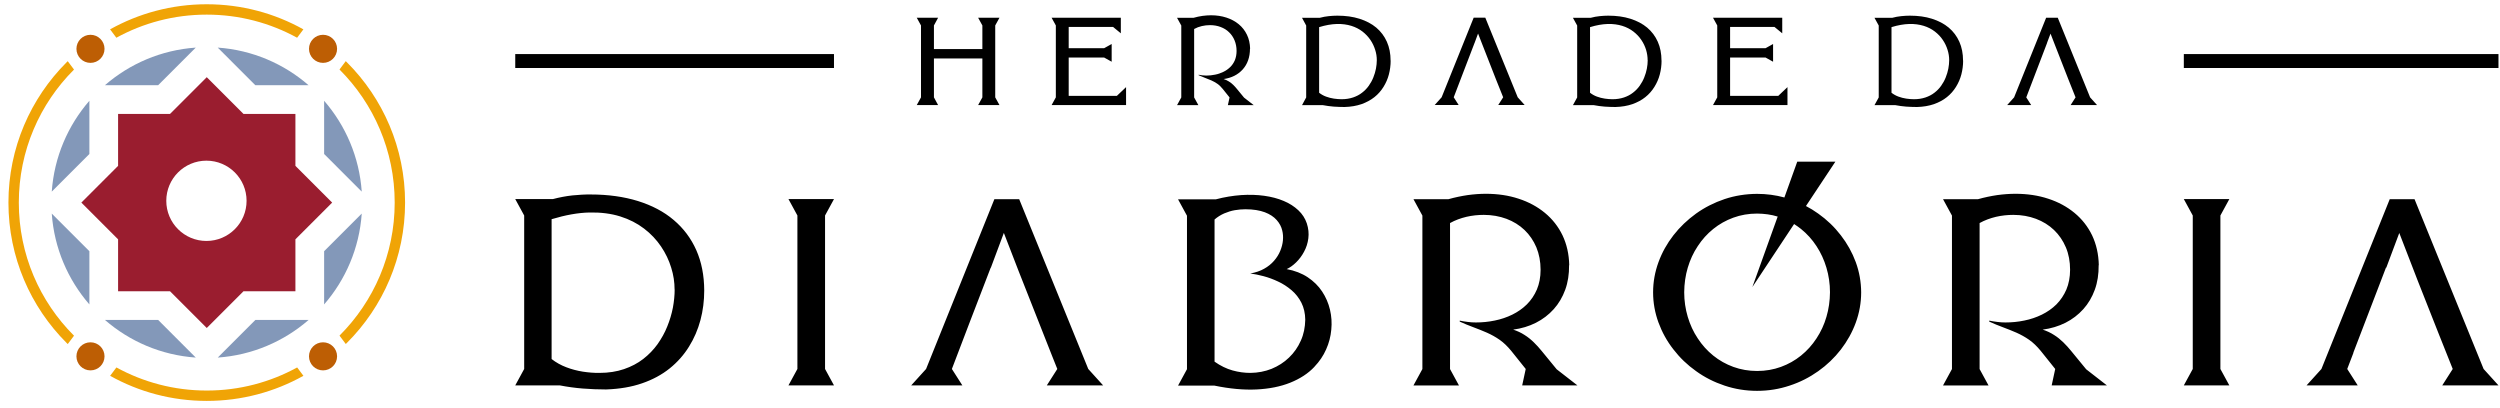<svg xmlns="http://www.w3.org/2000/svg" width="251" height="41" viewBox="0 0 251 41" fill="none"><path fill-rule="evenodd" clip-rule="evenodd" d="M67.728 29.066C67.728 28.339 67.62 27.605 67.388 26.87C67.163 26.128 66.823 25.417 66.367 24.744C65.911 24.072 65.347 23.468 64.666 22.951C63.978 22.425 63.182 22.015 62.269 21.729C61.357 21.443 60.321 21.311 59.177 21.335C58.033 21.358 56.765 21.59 55.381 22.007V36.048C55.829 36.395 56.324 36.674 56.865 36.875C57.406 37.084 57.955 37.223 58.527 37.316C59.099 37.401 59.648 37.447 60.182 37.439C61.094 37.439 61.922 37.308 62.648 37.06C63.375 36.813 64.024 36.473 64.581 36.04C65.138 35.607 65.617 35.112 66.019 34.555C66.413 33.991 66.746 33.403 66.993 32.777C67.248 32.151 67.434 31.525 67.558 30.891C67.674 30.257 67.736 29.646 67.736 29.066H67.728ZM219.256 6.83H250.847V5.431H219.256V6.83ZM51.731 6.83H83.732V5.431H51.731V6.83ZM99.921 9.776V2.555L100.347 1.782H98.205L98.63 2.555V4.929H93.767V2.555L94.185 1.782H92.043L92.468 2.555V9.776L92.043 10.549H94.185L93.767 9.776V5.872H98.63V9.776L98.205 10.549H100.347L99.921 9.776ZM113.065 8.74L112.137 9.622H107.297V5.779H110.861L111.611 6.197V4.418L110.861 4.836H107.297V2.702H111.75L112.531 3.344V1.782H105.581L106.006 2.555V9.776L105.581 10.549H113.057V8.74H113.065ZM125.512 4.89C125.497 4.372 125.396 3.9 125.195 3.491C124.994 3.073 124.724 2.725 124.368 2.431C124.013 2.138 123.603 1.921 123.131 1.766C122.66 1.612 122.142 1.534 121.585 1.534C121.307 1.534 121.02 1.558 120.727 1.596C120.433 1.635 120.131 1.705 119.822 1.79H118.175L118.601 2.563V9.784L118.175 10.557H120.317L119.892 9.784V2.911C120.131 2.779 120.394 2.679 120.665 2.617C120.935 2.555 121.206 2.524 121.484 2.524C121.871 2.524 122.227 2.586 122.551 2.71C122.876 2.833 123.162 3.003 123.394 3.235C123.634 3.46 123.819 3.738 123.951 4.055C124.082 4.372 124.152 4.728 124.152 5.114C124.152 5.462 124.09 5.771 123.982 6.042C123.866 6.312 123.711 6.544 123.51 6.738C123.309 6.931 123.085 7.093 122.822 7.217C122.567 7.341 122.288 7.441 121.995 7.495C121.701 7.557 121.407 7.588 121.106 7.588C120.982 7.588 120.85 7.58 120.719 7.565C120.588 7.55 120.464 7.526 120.34 7.503V7.55C120.564 7.65 120.781 7.735 120.99 7.82C121.206 7.897 121.415 7.982 121.624 8.075C121.832 8.168 122.026 8.276 122.219 8.408C122.412 8.539 122.59 8.717 122.76 8.926L123.448 9.784L123.278 10.557H125.876L124.902 9.799L124.19 8.933C124.082 8.794 123.958 8.663 123.827 8.531C123.696 8.4 123.549 8.284 123.386 8.184C123.224 8.083 123.046 7.998 122.853 7.936C123.239 7.882 123.603 7.774 123.927 7.611C124.252 7.449 124.531 7.233 124.77 6.97C125.002 6.707 125.188 6.405 125.311 6.05C125.435 5.702 125.497 5.315 125.497 4.89H125.512ZM138.231 6.034C138.231 5.694 138.177 5.346 138.068 5.006C137.96 4.658 137.805 4.326 137.589 4.009C137.372 3.692 137.11 3.413 136.793 3.166C136.468 2.918 136.097 2.725 135.672 2.594C135.239 2.462 134.759 2.393 134.218 2.408C133.677 2.424 133.089 2.524 132.44 2.725V9.312C132.649 9.475 132.88 9.606 133.136 9.699C133.391 9.792 133.646 9.861 133.916 9.9C134.187 9.939 134.442 9.962 134.69 9.962C135.123 9.962 135.501 9.9 135.849 9.784C136.19 9.668 136.491 9.513 136.754 9.305C137.017 9.104 137.241 8.872 137.427 8.609C137.612 8.346 137.767 8.068 137.883 7.774C137.999 7.48 138.091 7.186 138.146 6.892C138.2 6.599 138.231 6.312 138.231 6.034ZM139.622 6.081C139.622 6.56 139.56 7.024 139.444 7.472C139.328 7.921 139.143 8.338 138.903 8.725C138.664 9.111 138.362 9.459 137.991 9.753C137.62 10.047 137.187 10.279 136.692 10.457C136.19 10.627 135.625 10.727 134.991 10.743C134.628 10.743 134.264 10.727 133.901 10.704C133.538 10.673 133.174 10.627 132.819 10.557H130.723L131.141 9.784V2.563L130.723 1.79H132.494C132.811 1.705 133.112 1.65 133.414 1.62C133.715 1.589 134.002 1.573 134.272 1.573C135.099 1.573 135.834 1.674 136.491 1.882C137.148 2.091 137.713 2.385 138.177 2.772C138.64 3.166 138.996 3.637 139.243 4.194C139.491 4.751 139.615 5.385 139.615 6.088L139.622 6.081ZM148.042 4.326L148.397 3.367L148.807 4.418L150.199 7.975L150.918 9.768L150.423 10.542H153.075L152.379 9.768L149.124 1.774H147.957L144.74 9.768L144.045 10.542H146.449L145.954 9.768L146.797 7.565L148.042 4.318V4.326ZM165.422 6.034C165.422 5.694 165.368 5.346 165.267 5.006C165.159 4.658 165.005 4.326 164.788 4.009C164.579 3.692 164.309 3.413 163.992 3.166C163.667 2.918 163.296 2.725 162.871 2.594C162.438 2.462 161.958 2.393 161.417 2.408C160.876 2.424 160.288 2.524 159.639 2.725V9.312C159.848 9.475 160.08 9.606 160.335 9.699C160.59 9.792 160.845 9.861 161.116 9.9C161.386 9.939 161.641 9.962 161.889 9.962C162.322 9.962 162.701 9.9 163.049 9.784C163.389 9.668 163.69 9.513 163.953 9.305C164.216 9.104 164.44 8.872 164.626 8.609C164.811 8.346 164.966 8.068 165.082 7.774C165.198 7.48 165.291 7.186 165.345 6.892C165.399 6.599 165.43 6.312 165.43 6.034H165.422ZM166.821 6.081C166.821 6.56 166.76 7.024 166.644 7.472C166.528 7.921 166.342 8.338 166.102 8.725C165.863 9.111 165.561 9.459 165.19 9.753C164.827 10.047 164.386 10.279 163.891 10.457C163.389 10.627 162.824 10.727 162.19 10.743C161.827 10.743 161.464 10.727 161.1 10.704C160.729 10.673 160.373 10.627 160.018 10.557H157.923L158.348 9.784V2.563L157.923 1.79H159.693C160.01 1.705 160.312 1.65 160.613 1.62C160.915 1.589 161.201 1.573 161.471 1.573C162.299 1.573 163.033 1.674 163.69 1.882C164.347 2.091 164.912 2.385 165.376 2.772C165.84 3.166 166.195 3.637 166.443 4.194C166.69 4.751 166.814 5.385 166.814 6.088L166.821 6.081ZM179.47 8.74L178.542 9.622H173.702V5.779H177.267L178.017 6.197V4.418L177.267 4.836H173.702V2.702H178.156L178.937 3.344V1.782H171.986L172.411 2.555V9.776L171.986 10.549H179.462V8.74H179.47ZM195.698 6.034C195.698 5.694 195.644 5.346 195.536 5.006C195.428 4.658 195.273 4.326 195.057 4.009C194.848 3.692 194.577 3.413 194.26 3.166C193.936 2.918 193.564 2.725 193.139 2.594C192.706 2.462 192.227 2.393 191.686 2.408C191.145 2.424 190.557 2.524 189.907 2.725V9.312C190.116 9.475 190.348 9.606 190.603 9.699C190.858 9.792 191.114 9.861 191.384 9.9C191.655 9.939 191.91 9.962 192.157 9.962C192.59 9.962 192.969 9.9 193.317 9.784C193.657 9.668 193.959 9.513 194.222 9.305C194.484 9.104 194.709 8.872 194.894 8.609C195.08 8.346 195.234 8.068 195.35 7.774C195.466 7.48 195.559 7.186 195.613 6.892C195.667 6.599 195.698 6.312 195.698 6.034ZM197.098 6.081C197.098 6.56 197.036 7.024 196.92 7.472C196.804 7.921 196.618 8.338 196.379 8.725C196.139 9.111 195.837 9.459 195.466 9.753C195.103 10.047 194.662 10.279 194.167 10.457C193.665 10.627 193.101 10.727 192.467 10.743C192.103 10.743 191.74 10.727 191.376 10.704C191.005 10.673 190.65 10.627 190.294 10.557H188.199L188.624 9.784V2.563L188.199 1.79H189.969C190.286 1.705 190.588 1.65 190.889 1.62C191.191 1.589 191.477 1.573 191.748 1.573C192.575 1.573 193.317 1.674 193.966 1.882C194.624 2.091 195.188 2.385 195.652 2.772C196.116 3.166 196.471 3.637 196.719 4.194C196.966 4.751 197.09 5.385 197.09 6.088L197.098 6.081ZM205.525 4.295L205.873 3.375L206.29 4.449L207.659 7.952L208.386 9.776L207.891 10.549H210.543L209.847 9.776L206.6 1.782H205.432L202.216 9.776L201.52 10.549H203.932L203.437 9.776L204.056 8.16L204.28 7.573L205.533 4.295H205.525ZM180.444 16.232H184.271L181.318 20.685C181.743 20.909 182.153 21.157 182.547 21.443C183.421 22.061 184.178 22.788 184.82 23.623C185.462 24.45 185.964 25.355 186.32 26.321C186.676 27.296 186.854 28.301 186.861 29.352C186.861 30.404 186.676 31.416 186.32 32.391C185.964 33.365 185.462 34.262 184.82 35.097C184.178 35.924 183.421 36.651 182.547 37.269C181.674 37.888 180.723 38.375 179.679 38.715C178.643 39.063 177.553 39.241 176.408 39.241C175.272 39.241 174.182 39.063 173.146 38.715C172.102 38.367 171.151 37.888 170.285 37.261C169.411 36.643 168.654 35.916 168.012 35.081C167.363 34.254 166.868 33.349 166.512 32.383C166.157 31.409 165.971 30.404 165.971 29.352C165.971 28.301 166.157 27.296 166.512 26.321C166.868 25.347 167.37 24.45 168.012 23.623C168.654 22.796 169.419 22.069 170.285 21.443C171.151 20.824 172.11 20.337 173.146 19.989C174.182 19.642 175.272 19.471 176.408 19.464C177.359 19.464 178.279 19.587 179.153 19.827L180.444 16.232ZM180.127 22.494L175.937 28.819L178.48 21.744C177.831 21.543 177.151 21.451 176.416 21.443C175.566 21.443 174.769 21.582 174.027 21.853C173.285 22.123 172.612 22.502 172.009 22.989C171.406 23.476 170.888 24.048 170.455 24.713C170.015 25.37 169.682 26.097 169.45 26.878C169.218 27.659 169.102 28.486 169.094 29.344C169.094 30.203 169.218 31.03 169.45 31.811C169.682 32.592 170.015 33.318 170.455 33.975C170.888 34.64 171.406 35.213 172.009 35.7C172.612 36.187 173.285 36.566 174.027 36.836C174.769 37.107 175.566 37.246 176.416 37.246C177.267 37.246 178.063 37.107 178.805 36.836C179.547 36.566 180.22 36.187 180.823 35.7C181.426 35.213 181.944 34.64 182.377 33.975C182.81 33.318 183.15 32.592 183.374 31.811C183.606 31.03 183.722 30.203 183.73 29.344C183.73 28.486 183.606 27.659 183.374 26.878C183.142 26.097 182.81 25.37 182.377 24.713C181.944 24.048 181.426 23.476 180.823 22.989C180.599 22.811 180.367 22.649 180.127 22.494ZM239.582 26.878L240.888 23.391L242.744 28.192L244.808 33.419L246.254 37.045L245.203 38.692H250.847L249.354 37.045L242.419 19.997H239.93L233.072 37.045L231.58 38.692H236.714L235.662 37.045L236.288 35.414H236.273L239.551 26.87H239.566L239.582 26.878ZM222.928 37.045V21.636L223.825 19.989H219.256L220.153 21.636V37.045L219.256 38.692H223.825L222.928 37.045ZM210.72 26.623C210.697 25.51 210.465 24.512 210.048 23.631C209.623 22.75 209.035 22 208.277 21.373C207.527 20.755 206.646 20.276 205.641 19.951C204.636 19.618 203.538 19.456 202.347 19.456C201.76 19.456 201.149 19.502 200.523 19.587C199.896 19.68 199.255 19.812 198.598 19.997H195.08L195.977 21.644V37.053L195.08 38.699H199.649L198.752 37.053V22.394C199.27 22.108 199.819 21.907 200.399 21.768C200.979 21.636 201.559 21.574 202.139 21.574C202.966 21.574 203.724 21.713 204.412 21.969C205.107 22.232 205.711 22.603 206.221 23.09C206.731 23.577 207.125 24.157 207.411 24.829C207.697 25.502 207.837 26.26 207.837 27.087C207.837 27.829 207.705 28.494 207.466 29.066C207.218 29.638 206.886 30.133 206.468 30.558C206.043 30.976 205.556 31.316 205.007 31.587C204.458 31.857 203.863 32.058 203.244 32.182C202.618 32.313 201.984 32.375 201.342 32.375C201.072 32.375 200.801 32.36 200.523 32.321C200.252 32.29 199.982 32.244 199.719 32.19V32.29C200.19 32.507 200.654 32.692 201.11 32.862C201.566 33.032 202.015 33.21 202.456 33.403C202.889 33.597 203.314 33.829 203.724 34.115C204.133 34.401 204.512 34.772 204.883 35.22L206.344 37.045L205.989 38.692H211.532L209.453 37.076L207.937 35.228C207.697 34.934 207.442 34.648 207.156 34.37C206.87 34.092 206.569 33.844 206.221 33.628C205.881 33.403 205.502 33.233 205.084 33.094C205.912 32.986 206.677 32.754 207.373 32.406C208.061 32.058 208.656 31.602 209.159 31.045C209.661 30.489 210.048 29.831 210.318 29.089C210.589 28.347 210.713 27.527 210.705 26.623H210.72ZM157.551 26.623C157.528 25.51 157.296 24.512 156.879 23.631C156.454 22.75 155.866 22 155.108 21.373C154.358 20.755 153.477 20.276 152.472 19.951C151.467 19.618 150.369 19.456 149.178 19.456C148.591 19.456 147.98 19.502 147.354 19.587C146.727 19.68 146.086 19.812 145.429 19.997H141.911L142.808 21.644V37.053L141.911 38.699H146.48L145.583 37.053V22.394C146.101 22.108 146.65 21.907 147.23 21.768C147.81 21.636 148.39 21.574 148.97 21.574C149.797 21.574 150.555 21.713 151.25 21.969C151.946 22.232 152.549 22.603 153.06 23.09C153.57 23.577 153.964 24.157 154.25 24.829C154.528 25.502 154.675 26.26 154.675 27.087C154.675 27.829 154.544 28.494 154.304 29.066C154.057 29.638 153.724 30.133 153.299 30.558C152.874 30.976 152.387 31.316 151.838 31.587C151.289 31.857 150.694 32.058 150.075 32.182C149.449 32.313 148.815 32.375 148.173 32.375C147.903 32.375 147.632 32.36 147.354 32.321C147.083 32.29 146.813 32.244 146.557 32.19V32.29C147.029 32.507 147.493 32.692 147.949 32.862C148.405 33.032 148.854 33.21 149.294 33.403C149.727 33.597 150.152 33.829 150.562 34.115C150.972 34.401 151.351 34.772 151.722 35.22L153.183 37.045L152.828 38.692H158.371L156.291 37.076L154.776 35.228C154.536 34.934 154.281 34.648 153.995 34.37C153.709 34.092 153.407 33.844 153.06 33.628C152.719 33.403 152.34 33.233 151.923 33.094C152.75 32.986 153.516 32.754 154.204 32.406C154.892 32.058 155.487 31.602 155.99 31.045C156.492 30.489 156.879 29.831 157.149 29.089C157.42 28.347 157.544 27.527 157.536 26.623H157.551ZM131.048 32.097C131.033 32.855 130.894 33.566 130.6 34.208C130.314 34.857 129.919 35.421 129.417 35.901C128.914 36.388 128.327 36.759 127.67 37.029C127.012 37.292 126.293 37.431 125.536 37.439C124.956 37.439 124.36 37.362 123.75 37.192C123.139 37.022 122.536 36.728 121.941 36.31V22.038C122.234 21.783 122.559 21.582 122.907 21.427C123.255 21.28 123.611 21.165 123.974 21.103C124.345 21.041 124.701 21.01 125.041 21.01C125.822 21.01 126.471 21.118 126.989 21.311C127.499 21.505 127.894 21.768 128.18 22.092C128.466 22.417 128.651 22.765 128.736 23.144C128.814 23.453 128.837 23.778 128.806 24.133C128.775 24.481 128.682 24.837 128.535 25.193C128.389 25.548 128.18 25.881 127.909 26.19C127.639 26.499 127.306 26.77 126.912 26.986C126.518 27.21 126.054 27.365 125.528 27.458C125.93 27.512 126.378 27.597 126.865 27.729C127.353 27.86 127.84 28.038 128.327 28.27C128.814 28.494 129.262 28.788 129.672 29.136C130.082 29.484 130.414 29.909 130.662 30.396C130.909 30.891 131.04 31.455 131.048 32.105V32.097ZM131.968 36.821C132.471 36.295 132.865 35.715 133.143 35.081C133.429 34.447 133.6 33.782 133.661 33.102C133.731 32.414 133.685 31.749 133.53 31.092C133.375 30.434 133.112 29.831 132.741 29.267C132.37 28.703 131.883 28.231 131.296 27.837C130.7 27.442 129.997 27.172 129.185 27.017C129.51 26.87 129.827 26.638 130.128 26.345C130.437 26.043 130.708 25.687 130.924 25.278C131.149 24.868 131.296 24.419 131.357 23.932C131.419 23.445 131.373 22.943 131.203 22.425C131.033 21.922 130.754 21.489 130.352 21.11C129.95 20.732 129.463 20.415 128.883 20.175C128.303 19.927 127.646 19.757 126.927 19.657C126.201 19.556 125.427 19.533 124.608 19.587C123.788 19.649 122.946 19.781 122.072 20.013H118.276L119.173 21.659V37.068L118.276 38.715H121.925C123.456 39.032 124.863 39.163 126.146 39.102C127.43 39.04 128.559 38.815 129.541 38.421C130.522 38.027 131.334 37.501 131.96 36.836L131.968 36.821ZM99.481 26.878L100.787 23.384L102.264 27.203L105.635 35.746L106.153 37.045L105.101 38.692H110.753L109.261 37.045L102.326 19.997H99.836L92.979 37.045L91.486 38.692H96.62L95.569 37.045L97.362 32.344L99.465 26.878H99.481ZM82.835 37.045V21.636L83.732 19.989H79.162L80.059 21.636V37.045L79.162 38.692H83.732L82.835 37.045ZM70.704 29.167C70.704 30.187 70.581 31.177 70.326 32.136C70.07 33.086 69.692 33.975 69.174 34.803C68.663 35.63 68.014 36.364 67.233 36.991C66.452 37.617 65.524 38.12 64.465 38.483C63.398 38.854 62.192 39.055 60.847 39.102C60.074 39.102 59.3 39.071 58.512 39.009C57.731 38.947 56.958 38.839 56.2 38.692H51.731L52.628 37.045V21.636L51.731 19.989H55.504C56.177 19.812 56.834 19.688 57.476 19.618C58.118 19.556 58.728 19.518 59.308 19.526C61.063 19.526 62.648 19.75 64.048 20.183C65.455 20.623 66.653 21.25 67.635 22.085C68.625 22.92 69.382 23.932 69.908 25.115C70.434 26.306 70.697 27.651 70.704 29.151V29.167Z" fill="black"></path><path fill-rule="evenodd" clip-rule="evenodd" d="M11.856 16.652V11.438H17.07L20.758 7.75L24.446 11.438H29.66V16.652L33.348 20.34L29.66 24.028V29.242H24.446L20.758 32.93L17.07 29.242H11.856V24.028L8.168 20.34L11.856 16.652ZM20.726 16.131C22.952 16.131 24.756 17.935 24.756 20.161C24.756 22.387 22.952 24.192 20.726 24.192C18.5 24.192 16.695 22.387 16.695 20.161C16.695 17.935 18.5 16.131 20.726 16.131Z" fill="#9A1D2F"></path><path fill-rule="evenodd" clip-rule="evenodd" d="M8.975 30.565C6.823 28.085 5.44 24.921 5.197 21.444L8.975 25.221V30.565ZM5.197 19.238C5.44 15.758 6.823 12.594 8.975 10.117V15.461L5.197 19.238ZM10.533 8.556C13.012 6.404 16.177 5.022 19.654 4.779L15.877 8.556H10.533ZM21.86 4.779C25.34 5.022 28.504 6.404 30.981 8.556H25.637L21.86 4.779ZM32.542 10.117C34.694 12.597 36.076 15.761 36.319 19.238L32.542 15.461V10.117ZM36.319 21.444C36.076 24.924 34.694 28.088 32.542 30.565V25.221L36.319 21.444ZM30.983 32.123C28.504 34.275 25.34 35.657 21.863 35.901L25.64 32.123H30.983ZM19.656 35.901C16.177 35.657 13.012 34.275 10.536 32.123H15.879L19.656 35.901Z" fill="#8398B9"></path><path fill-rule="evenodd" clip-rule="evenodd" d="M9.084 3.493C9.863 3.493 10.494 4.124 10.494 4.903C10.494 5.682 9.863 6.313 9.084 6.313C8.305 6.313 7.674 5.682 7.674 4.903C7.674 4.124 8.305 3.493 9.084 3.493ZM9.084 34.367C9.863 34.367 10.494 34.997 10.494 35.777C10.494 36.556 9.863 37.186 9.084 37.186C8.305 37.186 7.674 36.556 7.674 35.777C7.674 34.997 8.305 34.367 9.084 34.367ZM32.433 34.367C33.212 34.367 33.843 34.997 33.843 35.777C33.843 36.556 33.212 37.186 32.433 37.186C31.654 37.186 31.023 36.556 31.023 35.777C31.023 34.997 31.654 34.367 32.433 34.367ZM32.433 3.493C33.212 3.493 33.843 4.124 33.843 4.903C33.843 5.682 33.212 6.313 32.433 6.313C31.654 6.313 31.023 5.682 31.023 4.903C31.023 4.124 31.654 3.493 32.433 3.493Z" fill="#BD5E04"></path><path d="M20.758 0.428C24.28 0.428 27.591 1.344 30.46 2.947L29.829 3.789C27.136 2.309 24.044 1.468 20.756 1.468C17.467 1.468 14.375 2.309 11.682 3.789L11.052 2.947C13.926 1.344 17.236 0.428 20.758 0.428ZM34.716 6.141C34.756 6.181 34.798 6.221 34.837 6.261C38.441 9.864 40.67 14.843 40.67 20.34C40.67 25.837 38.441 30.816 34.837 34.419C34.798 34.459 34.756 34.498 34.716 34.538L34.086 33.697L34.1 33.682C37.515 30.267 39.627 25.549 39.627 20.337C39.627 15.126 37.515 10.408 34.1 6.993L34.086 6.978L34.716 6.136V6.141ZM30.46 37.732C27.588 39.338 24.28 40.251 20.758 40.251C17.236 40.251 13.926 39.336 11.057 37.732L11.687 36.891C14.38 38.37 17.472 39.211 20.761 39.211C24.049 39.211 27.141 38.37 29.834 36.891L30.465 37.732H30.46ZM6.801 34.541C6.761 34.501 6.719 34.461 6.679 34.422C3.075 30.818 0.847 25.84 0.847 20.342C0.847 14.845 3.075 9.867 6.679 6.263C6.719 6.223 6.761 6.184 6.801 6.144L7.431 6.985L7.416 7C4.001 10.415 1.889 15.133 1.889 20.345C1.889 25.556 4.001 30.274 7.416 33.689L7.431 33.704L6.801 34.546V34.541Z" fill="#F0A406"></path></svg>